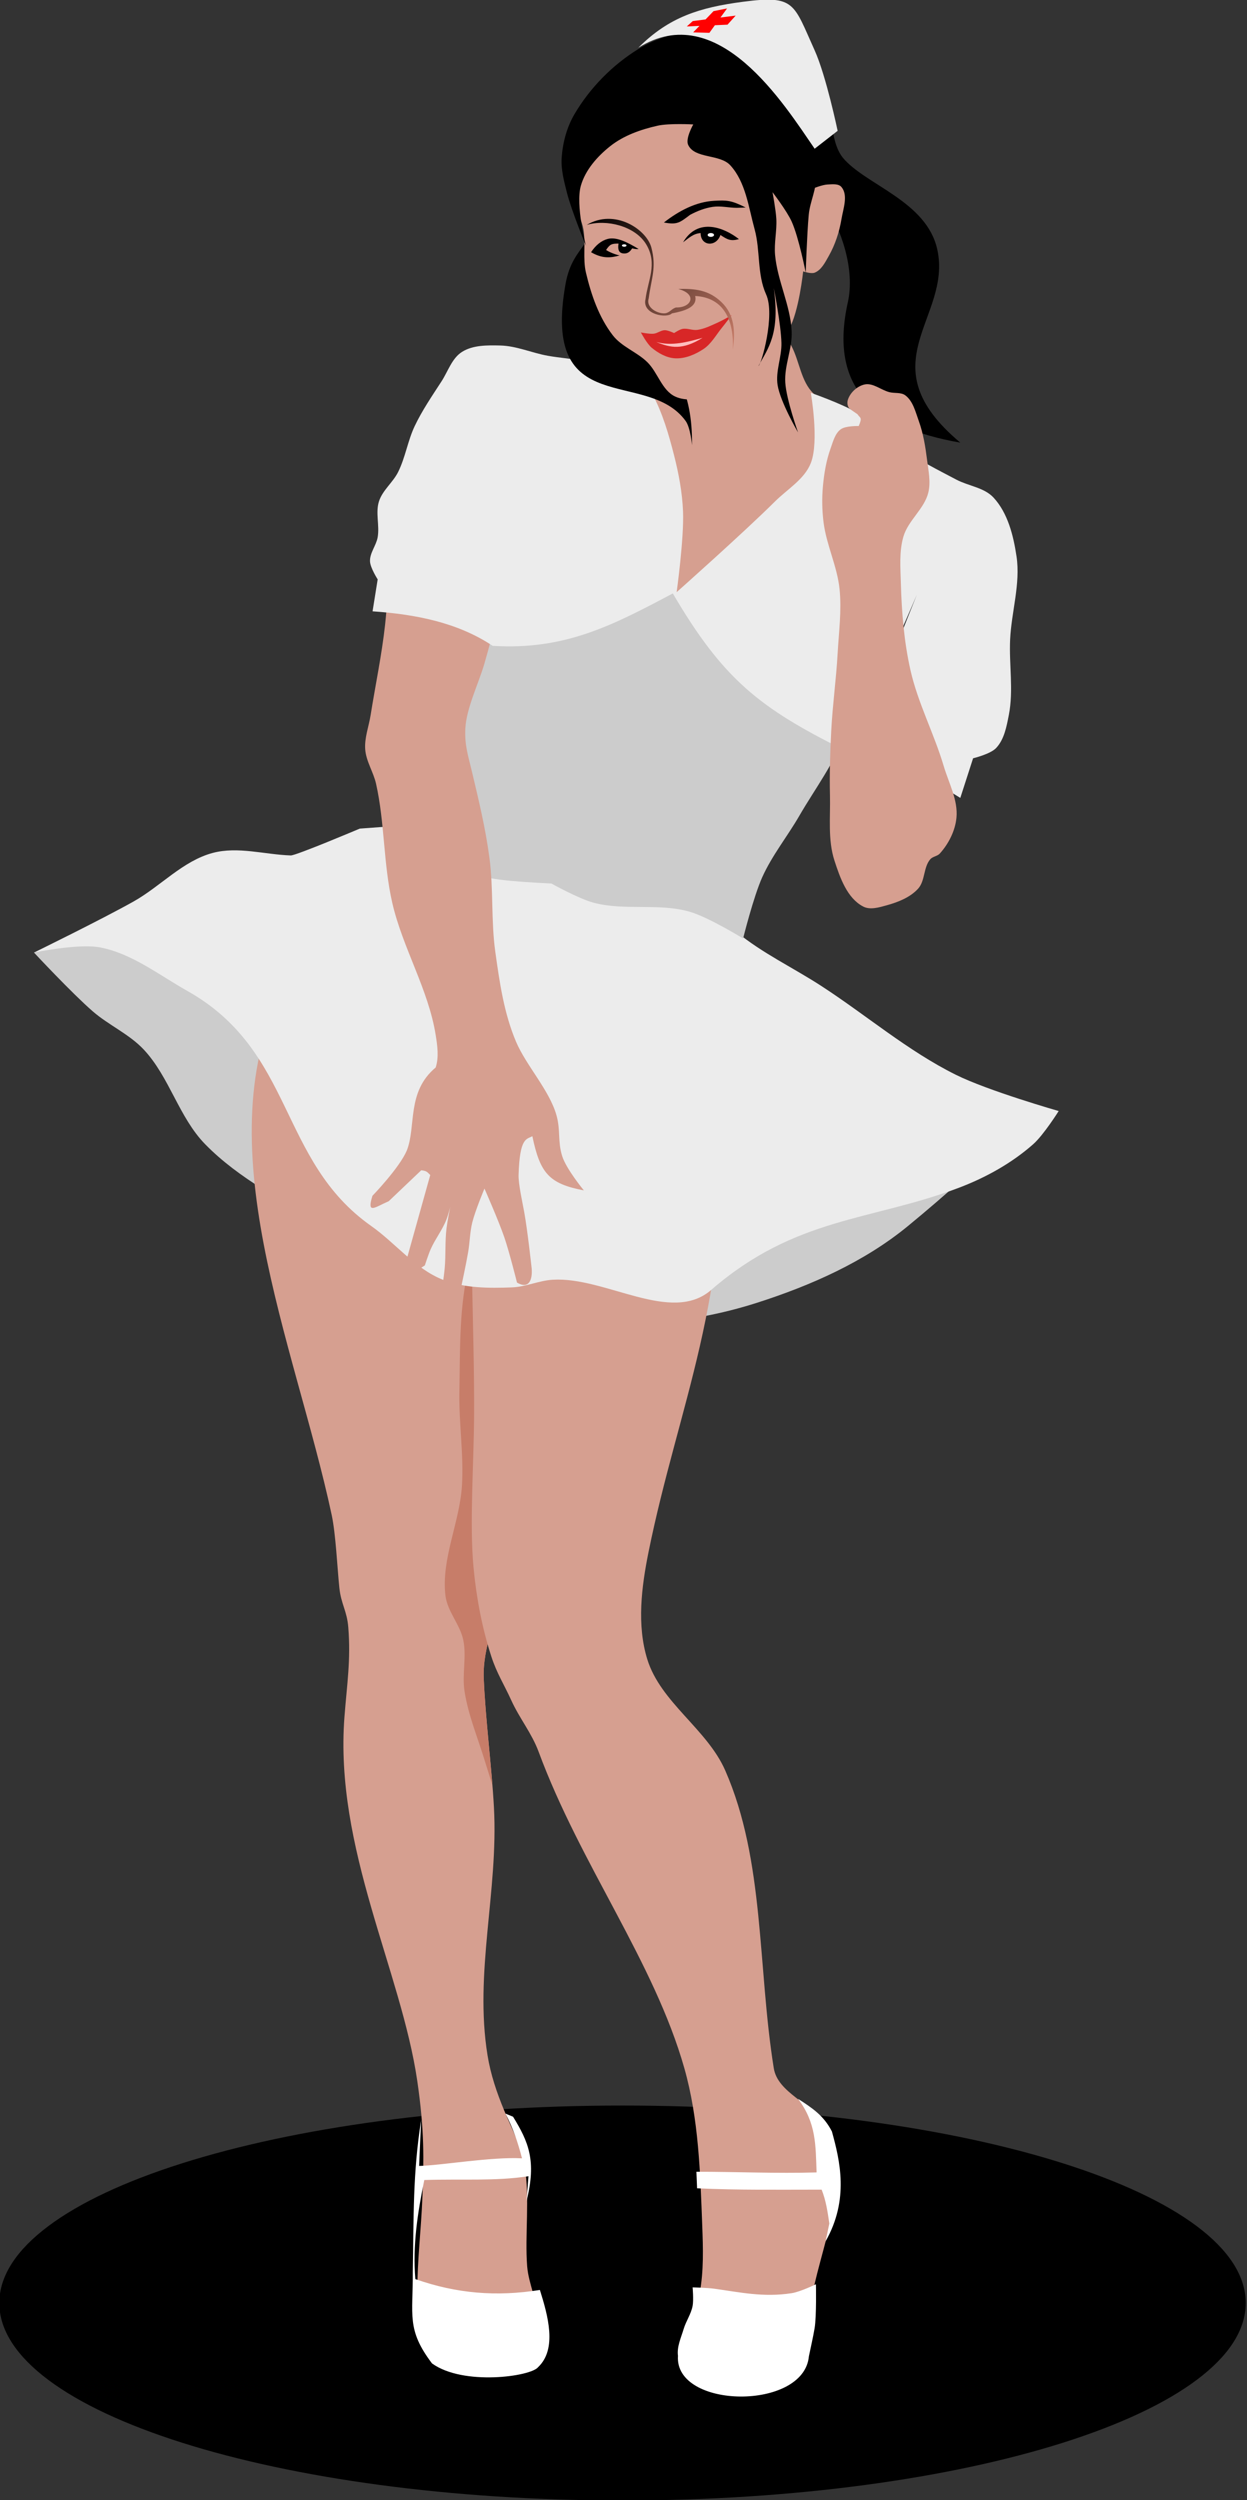 <?xml version="1.0" encoding="UTF-8"?>
<svg version="1.1" viewBox="0 0 399.1 800" xmlns="http://www.w3.org/2000/svg">
<rect x="0" y="0" width="399.1" height="800" fill="#333333" stroke="none"/>
<defs>
<linearGradient id="a" x1="560.68" x2="601.08" y1="316.28" y2="351.64" gradientUnits="userSpaceOnUse">
<stop offset="0"/>
<stop stop-color="#c77b67" offset="1"/>
</linearGradient>
</defs>
<g transform="translate(-396.79 -152.36)">
<g transform="matrix(1.145 0 0 1.145 -57.699 -138.49)">
<path d="m626.79 309.86c5.547 8.188 9.121 19.708 7.143 28.571-5.287 23.681 6.693 34.976 31.429 39.286-26.476-22.162-2.252-34.672-6.429-53.929-2.953-13.616-20.094-18.062-26.429-25.714-4.034-5.124-2.172-13.993-7.143-18.214-3.898-3.31-15-3.214-15-3.214s1.673 19.553 7.143 27.143c2.162 3 6.889 3.255 9.286 6.071z"/>
<path d="m406.43 520.22s10.578 11.354 16.429 16.429c4.497 3.9 10.222 6.364 14.286 10.714 7.168 7.673 9.801 18.921 17.143 26.429 9.465 9.679 21.945 15.921 33.571 22.857 19.114 11.402 37.328 22.081 59.286 25.714 20.431 3.381 41.708 2.036 61.429-4.286 15.007-4.811 29.967-11.424 42.143-21.429 22.333-18.35 35.826-32.969 35-32.143l-97.143-41.429-80.714-30z" fill="#ccc"/>
<path transform="matrix(.859 0 0 .847 98.688 153.86)" d="m752.56 878.11c0 35.984-90.791 65.155-202.79 65.155s-202.79-29.171-202.79-65.155 90.791-65.155 202.79-65.155 202.79 29.171 202.79 65.155z"/>
<path d="m476.43 529.51c-22.739 43.518 2.895 99.676 13.214 147.86 1.147 5.355 1.576 14.91 2.143 20.357 0.479 4.598 2.139 6.463 2.5 11.071 0.726 9.27-0.357 15.73-1.071 25-2.834 36.755 15.842 70.903 20.357 101.79 2.023 13.836 1.831 22.029 1.429 32.5-0.338 8.816-1.435 17.606-1.429 26.429 3e-3 4.292 0.579 8.148 2.857 11.786 2.603 4.155 5.564 7.54 10.357 8.571 5.606 1.206 10.959 1.536 15.357-2.143 2.835-2.372 4.866-6.663 5-10.357 0.184-5.087-2.449-9.927-2.857-15-0.687-8.547 0.79-19.415-0.714-27.857-1.125-6.311-3.261-9.791-5.714-15.714-2.082-5.026-3.767-9.988-4.643-15.357-3.769-23.105 3.046-45.909 1.786-69.286-0.614-11.377-2.377-24.688-2.857-36.071-0.383-9.089 4.141-17.729 5-26.786 4.363-46.019 1.442-93.174-1.429-136.07-3.246-48.504-31.714-83.482-59.286-30.714z" fill="#d69f90"/>
<path d="m533.56 593.44s-4.845 10.96-6.062 16.781c-2.245 10.739-1.948 21.874-2.156 32.844-0.165 8.7 1.249 17.409 0.719 26.094-0.631 10.336-5.819 20.433-4.625 30.719 0.517 4.458 4.098 8.104 5 12.5 0.957 4.665-0.386 9.576 0.344 14.281 1.044 6.733 3.744 13.104 5.719 19.625 0.665 2.195 2.062 6.562 2.062 6.562-0.778-9.8-2.012-20.443-2.406-29.781-0.383-9.089 4.141-17.724 5-26.781 2.89-30.481 2.558-61.433 1.188-91.344z" fill="#c77d69"/>
<path d="m529.29 579.86c-1.286 21.914 0.252 44.102 0.164 69.284-0.047 13.481-1.318 30.506-0.164 42.858 0.79 8.461 2.375 16.917 5 25 1.497 4.61 3.528 7.731 5.536 12.143 2.365 5.197 5.721 9.173 7.679 14.464 11.666 31.523 32.265 58.624 40.714 88.393 4.024 14.177 4.443 29.202 5 43.929 0.239 6.309 0.446 12.722-0.714 18.929-0.671 3.59-3.063 6.741-3.571 10.357-0.315 2.243-0.847 4.867 0.357 6.786 1.444 2.302 4.51 3.257 7.143 3.929 7.607 1.942 17.627 0.856 22.857-4.286 2.018-1.984 2.889-5.046 3.214-7.857 1.139-9.843 4.337-19.38 6.429-28.214 1.06-4.476 2.751-8.978 2.5-13.571-0.272-4.964-1.866-9.943-4.286-14.286-3.407-6.114-12.82-8.803-13.929-15.714-4.559-28.421-2.503-57.97-13.571-83.214-5.079-11.585-18.05-18.986-21.786-31.071-2.954-9.555-1.625-20.198 0.357-30 8.28-40.95 23.273-71.508 20-122.5-5.324-82.95-64.981-52.596-68.929 14.643z" fill="#d69f90"/>
<path d="m497.5 485.58s-17.858 7.547-19.286 7.5c-7.262-0.238-14.761-2.572-21.786-0.714-8.369 2.213-14.595 9.331-22.143 13.571-9.098 5.111-27.857 14.286-27.857 14.286s12.478-2.622 18.571-1.429c8.882 1.74 16.397 7.706 24.286 12.143 30.133 16.949 25.373 47.355 51.429 65.714 6.812 4.8 12.252 11.932 20 15 6.014 2.382 12.822 2.384 19.286 2.143 3.873-0.145 7.56-1.909 11.429-2.143 14.766-0.894 33.11 12.548 44.286 2.857 23.615-20.477 44.782-19.268 69.286-28.571 7.482-2.841 14.711-6.849 20.714-12.143 2.929-2.583 7.143-9.286 7.143-9.286s-19.66-5.616-28.764-10.14c-13.472-6.694-25.041-16.678-37.665-24.86-7.815-5.065-16.369-9.096-23.571-15-6.121-5.018-16.429-17.143-16.429-17.143l-62.321-13.75z" fill="#ececec"/>
<path d="m520.71 462.72c-3.79 7.9-15.71 21.07-15.71 21.07 21.423 15.061 21.961 15.896 46.071 17.143 0 0 7.615 4.248 11.786 5.357 8.666 2.304 18.164 0.036 26.786 2.5 5.375 1.536 15 7.5 15 7.5s2.899-11.684 5.357-17.143c2.742-6.087 7.013-11.365 10.357-17.143 4.431-7.656 9.945-14.862 12.857-23.214 1.43-4.103 2.143-12.857 2.143-12.857s-33.929-22.143-35.357-22.143c-1.429 0-14.286-4.643-14.286-4.643l-31.43-4.64-19.29 3.21s-3.834 6.495-5.179 10c-4.316 11.256-3.889 24.133-9.107 35z" fill="#ccc"/>
<path d="m620 840.56c5.138 6.797 4.896 12.993 5.188 20.562-11.19 0.332-22.4-0.188-33.594-0.188l0.188 4.625c11.599 0.547 23.204 0.375 34.812 0.375 1.228 3.059 1.678 6.239 2.156 9.469l-1.062 5c6.679-11.735 4.003-22.645 1.781-30.719-2.263-4.425-5.454-6.535-9.469-9.125zm-81.781 4.125c2.13 4.003 3.497 8.15 4.625 12.5-8.434-0.482-22.795 2.006-28.75 2.125 0-0.714 0.562-12.844 0.562-12.844-2.367 14.887-2.056 27.258-2.344 42.5 0.09 12.016-1.816 16.039 5.375 25.531 8.72 6.313 27.574 3.673 29.647 1.062 5.418-5.125 2.72-14.518 0.509-21.594-12.119 1.949-23.377 1.005-34.812-3.031-0.781-9.517 0.625-18.456 2.5-27.688 10.481-0.347 19.861 0.363 29.125-1.062l-0.562 6.969c2.898-11.295 0.521-16.653-3.75-23.594zm52.312 48.562s0.318 3.491 0 5.188c-0.424 2.26-1.84 4.235-2.5 6.438-0.734 2.449-1.932 4.966-1.594 7.5-1.029 14.904 35.183 15.392 36.594 0.156 0.525-2.564 1.162-5.277 1.598-7.857 0.566-3.347 0.375-12.299 0.375-12.299s-4.316 2.115-6.786 2.5c-7.894 1.23-14.568-0.275-21.625-1.25-2.008-0.277-6.062-0.375-6.062-0.375z" fill="#fff"/>
<path d="m582.86 357.38c-5.028 3.384-12.162 0.695-18.183 0-8.073-0.932-23.739-5.556-23.739-5.556l-13.637 2.525-13.132 18.183-7.576 22.223s-0.789 22.607-2.02 33.84c-0.929 8.474-2.702 16.834-4.041 25.254-0.508 3.198-1.757 6.367-1.515 9.596 0.25 3.345 2.296 6.323 3.03 9.596 2.455 10.942 2.026 22.407 4.546 33.335 2.906 12.607 10.076 24.096 12.122 36.871 0.479 2.992 0.943 6.211 0 9.091-8.215 6.863-5.379 16.451-8.081 23.234-2.083 4.859-9.596 12.627-9.596 12.627-1.664 5.355 0.671 3.176 4.546 1.515l9.091-8.649c1.636 0.173 1.669 0.529 2.525 1.326l-6.566 23.486c1.624 4.136 1.498 4.09 5.051 1.768 0 0 0.989-3.073 1.641-4.546 1.274-2.875 3.293-5.398 4.419-8.334 1.243-3.241 2.525-10.102 2.525-10.102s-2.006 8.366-2.525 12.627c-0.449 3.68-0.176 7.419-0.505 11.112-0.226 2.538-1.01 7.576-1.01 7.576 2.392 3.201 3.367 0.319 5.556-2.02 0 0 1.448-6.716 2.02-10.102 0.46-2.723 0.476-5.526 1.136-8.207 0.803-3.258 3.409-9.47 3.409-9.47s3.966 8.993 5.556 13.637c1.416 4.135 3.535 12.627 3.535 12.627 3.66 2.135 4.469-1.33 4.041-4.546 0 0-1.112-10.138-2.02-15.152-0.488-2.691-1.65-7.857-1.577-10.341 0.315-10.716 2.293-9.932 3.849-10.872 2.161 10.354 4.642 13.289 14.395 15.152 0 0-4.94-5.983-6.061-9.596-1.298-4.184-0.401-7.126-1.577-11.346-1.961-7.042-8.468-13.892-11.321-20.621-3.367-7.943-4.596-16.562-5.79-25.106-1.212-8.672-0.483-17.584-1.638-26.264-1.11-8.344-2.981-16.054-4.928-24.244-1.069-4.498-2.022-7.233-1.811-11.851 0.255-5.591 3.676-12.581 5.26-17.948 2.743-9.296 7.158-27.779 7.158-27.779l45.478 6.575 38.365 32.821 20.708-78.792s-14.579-3.576-19.698-8.586c-3.445-3.372-3.844-8.851-6.061-13.132-2.324-4.487-7.576-13.132-7.576-13.132l-24.496 11.617s-0.871 6.458-3.283 8.081z" fill="#d69f90"/>
<path d="m550 353.43c-4.435-0.798-8.709-2.749-13.214-2.857-3.62-0.086-7.654-0.15-10.714 1.786-2.819 1.783-3.903 5.414-5.714 8.214-2.639 4.08-5.415 8.111-7.5 12.5-1.955 4.116-2.611 8.779-4.643 12.857-1.458 2.926-4.37 5.098-5.357 8.214-1.007 3.18 0.21 6.713-0.357 10-0.403 2.337-2.26 4.417-2.143 6.786 0.09 1.811 2.143 5 2.143 5l-1.429 8.929c11.824 0.823 23.675 3.046 33.571 9.643 20.33 1.264 33.698-5.823 50.357-14.643 14.077 24.063 24.389 32.016 47.5 43.571 0 0 7.857-17.143 9.643-19.286 1.786-2.143 11.071-23.929 11.071-23.929l-5.714 14.286-2.143 17.143-5 16.786 15.714 2.857 9.286 5.714 3.571-11.071s4.813-1.157 6.429-2.857c2.284-2.404 2.938-6.03 3.571-9.286 1.341-6.896 0.028-14.054 0.357-21.071 0.364-7.752 2.931-15.538 1.786-23.214-0.868-5.816-2.433-12.114-6.429-16.429-2.605-2.813-6.963-3.219-10.357-5-5.335-2.799-10.727-5.548-15.714-8.929-4.417-2.994-7.923-7.257-12.5-10-3.889-2.33-12.5-5.357-12.5-5.357s2.401 13.551 0 19.643c-1.792 4.545-6.535 7.27-10 10.714-8.843 8.79-27.5 25.357-27.5 25.357s2.081-14.982 1.786-22.5c-0.208-5.3-1.192-10.574-2.5-15.714-1.494-5.875-3.208-11.8-6.071-17.143-1.125-2.099-2.294-4.41-4.286-5.714-4.324-2.832-10.011-2.607-15.089-3.571-3.279-0.623-6.626-0.837-9.911-1.429z" fill="#ececec"/>
<path d="m638.21 507.36c-4.485-2.33-6.477-8.05-8.036-12.857-1.877-5.789-1.102-12.13-1.25-18.214-0.146-6.011 0.05-12.03 0.357-18.036 0.369-7.218 1.381-14.392 1.786-21.607 0.337-6.005 1.155-12.053 0.536-18.036-0.655-6.333-3.66-12.256-4.464-18.571-0.429-3.366-0.489-6.799-0.179-10.179 0.328-3.569 0.93-7.163 2.143-10.536 0.685-1.904 1.22-4.167 2.857-5.357 1.369-0.996 5-0.893 5-0.893 1.107-2.534 0.379-2.165-0.357-3.306 0 0-1.587-1.066-2.143-1.515-0.663-0.536-0.793-1.688-0.536-2.5 0.637-2.008 2.589-3.819 4.643-4.286 2.368-0.538 4.61 1.547 6.964 2.143 1.471 0.372 3.249-0.016 4.464 0.893 2.153 1.611 2.836 4.614 3.75 7.143 1.262 3.492 1.86 7.209 2.321 10.893 0.378 3.014 1.072 6.154 0.357 9.107-1.111 4.585-5.64 7.793-6.964 12.321-1.222 4.177-0.834 8.686-0.714 13.036 0.224 8.141 0.887 16.341 2.679 24.286 2.079 9.218 6.603 17.725 9.286 26.786 1.41 4.762 4.049 9.521 3.571 14.464-0.353 3.658-2.185 7.268-4.643 10-0.696 0.774-1.999 0.818-2.679 1.607-1.933 2.245-1.401 6.021-3.393 8.214-2.22 2.444-5.569 3.759-8.75 4.643-2.125 0.59-4.65 1.374-6.607 0.357z" fill="#d69f90"/>
<path d="m562.86 308.79c1.836 14.522-5.714 12.584-7.857 24.643-6.806 38.29 22.696 23.312 33.571 38.214 1.379 1.889 1.786 6.786 1.786 6.786 0.412-31.158-21.825-26.417-20.357-48.214 0.462-6.854-3.214-20.357-3.214-20.357"/>
<path d="m564.29 287.72c-3.082 4.144-5.799 8.859-6.786 13.929-0.661 3.397 0.103 6.951 0.714 10.357 0.372 2.076 1.424 3.993 1.786 6.071 0.696 3.994-0.217 8.197 0.714 12.143 1.458 6.177 3.622 12.476 7.5 17.5 2.488 3.224 6.731 4.653 9.643 7.5 2.965 2.898 4.081 7.931 7.857 9.643 3.038 1.377 6.846 0.728 10-0.357 4.031-1.386 7.092-4.76 10.357-7.5 4.063-3.409 8.791-6.47 11.429-11.071 2.743-4.785 3.929-16.071 3.929-16.071s2.213 0.756 3.214 0.357c1.883-0.75 2.926-2.881 3.929-4.643 1.806-3.174 2.968-6.755 3.571-10.357 0.492-2.935 1.907-6.644 0-8.929-0.853-1.022-2.599-0.772-3.929-0.714-1.356 0.059-3.929 1.071-3.929 1.071s-1.587-9.105-3.571-13.214c-2.703-5.596-5.691-11.89-11.071-15-9.129-5.276-21.407-6.849-31.429-3.571-6.005 1.964-10.158 7.787-13.929 12.857z" fill="#d69f90"/>
<path d="m575.36 267.72c-7.239 4.46-13.553 10.882-17.857 18.214-2.136 3.639-3.279 7.934-3.571 12.143-0.226 3.241 0.64 6.491 1.429 9.643 1.288 5.151 5.357 15 5.357 15s-2.963-11.384-1.429-16.786c1.255-4.42 4.613-8.217 8.214-11.071 3.761-2.981 8.533-4.658 13.214-5.714 3.254-0.734 10-0.357 10-0.357s-2.26 3.936-1.429 5.714c1.849 3.955 8.838 2.494 11.786 5.714 4.3 4.697 5.094 11.718 6.786 17.857 1.638 5.944 0.661 12.603 3.214 18.214 2.614 5.746-1.335 19.677-2.143 20 2.737-5.019 6.083-8.994 4.286-21.786 0 0 2.019 10.19 2.143 15.357 0.095 3.944-1.695 7.891-1.071 11.786 0.759 4.739 5.714 13.214 5.714 13.214s-3.268-9.145-3.571-13.929c-0.304-4.789 1.999-9.492 1.786-14.286-0.325-7.301-3.994-14.149-4.643-21.429-0.296-3.322 0.534-6.669 0.357-10-0.134-2.522-1.071-7.5-1.071-7.5s4.015 5.234 5.357 8.214c2.028 4.503 3.929 14.286 3.929 14.286s0.359-10.93 0.837-16.115c0.361-3.912 2.252-7.106 2.02-11.028-0.417-7.061 0.118-14.501-2.5-21.071-2.803-7.034-6.955-14.533-13.571-18.214-4.907-2.73-11.205-2.056-16.786-1.429-5.837 0.657-11.785 2.277-16.786 5.357z"/>
<path d="m582.5 316.2c4.184-3.246 8.931-5.796 14.107-6.071 3.396-0.181 4.695-0.177 8.75 1.875 0 0-1.666 0.091-2.5 0.089-2.234-5e-3 -4.487-0.6-6.696-0.268-2.215 0.333-4.367 1.169-6.339 2.232-2.93 2.21-3.602 2.822-7.321 2.143z"/>
<path d="m587.86 321.74c4.145-7.051 11.465-4.153 15.625-0.893-2.383 0.642-3.241 0.106-5.179-1.161-1.163 3.45-5.536 3.164-5.536-0.536-2.061 0.145-3.318 1.395-4.911 2.589z"/>
<path d="m596.52 319.68c0 0.296-0.4 0.536-0.893 0.536s-0.893-0.24-0.893-0.536c0-0.296 0.4-0.536 0.893-0.536s0.893 0.24 0.893 0.536z" fill="#fff"/>
<path d="m575.45 323.61c-2.996-1.806-6.173-3.477-8.651-2.82-1.784 0.473-3.345 1.738-4.653 3.712 3.066 1.781 5.364 1.645 8.036 0.893-0.338 0.013-2.549-0.658-3.839-1.518 1.11-1.669 1.616-1.786 3.482-1.786-0.29 1.779 0.187 2.57 1.162 2.729 1.647 0.268 2.296-0.896 2.642-1.389 0.922 0.189 1.168 0.236 1.821 0.178z"/>
<path d="m576.07 346.92s2.381 0.479 3.571 0.357c1.086-0.112 2.033-0.98 3.125-0.982 0.904-2e-3 2.589 0.804 2.589 0.804s1.474-0.989 2.321-1.161c1.374-0.278 2.809 0.467 4.196 0.268 2.069-0.297 3.985-1.289 5.893-2.143 1.264-0.565 3.661-1.964 3.661-1.964s-1.752 2.348-2.679 3.482c-1.668 2.043-2.981 4.523-5.179 5.982-2.321 1.541-5.165 2.742-7.946 2.589-2.381-0.131-4.678-1.43-6.518-2.946-1.351-1.114-3.036-4.286-3.036-4.286z" fill="#d82727"/>
<path d="m580.36 349.59c4.449 1.199 8.642 0.029 12.946-1.161-5.614 3.472-8.887 2.833-12.946 1.161z" fill="#ffbfbf"/>
<path d="m624.64 295.58 6.429-5s-3.214-15.393-6.429-22.5c-5.945-13.144-5.42-15.482-20-13.571-12.148 1.592-20.723 4.261-29.286 12.857 22.279-13.939 40.769 15.843 49.286 28.214z" fill="#ececec"/>
<path transform="matrix(.717 0 0 .646 144.35 116.12)" d="m596.52 319.68c0 0.296-0.4 0.536-0.893 0.536s-0.893-0.24-0.893-0.536c0-0.296 0.4-0.536 0.893-0.536s0.893 0.24 0.893 0.536z" fill="#fff"/>
<path d="m577.59 322.36c3.21 5.408 0.413 10.025-0.223 15.268-1.03 4.305 6.029 5.435 7.366 3.973 3.366-0.639 7.271-1.677 6.518-4.866 8.237 0.449 10.865 7.081 10.536 15 0.679-5.101 0.496-9.769-3.214-13.304-3.564-3.396-7.359-3.778-12.054-3.661 5.449 1.456 3.725 5.296-0.655 5.176-1.183 0.397-1.427 1.082-2.559 1.521-1.588 0.615-5.985-1.064-5.045-4.062 0.749-5.713 2.216-8.517 0.759-14.152-1.33-5.143-10.248-11.056-18.08-6.384 5.471-1.639 13.56 0.283 16.652 5.491z" fill="url(#a)"/>
<path d="m600.16 256.38-3.781 0.75-2.219 2.312-3.594 0.469-1.656 1.5 3.531-0.156-1.75 1.812 4.531 0.125 1.531-2.125 3.531-0.156 2.281-2.531-4.25 0.531 1.844-2.531z" fill="#f00"/>
</g>
</g>
</svg>
